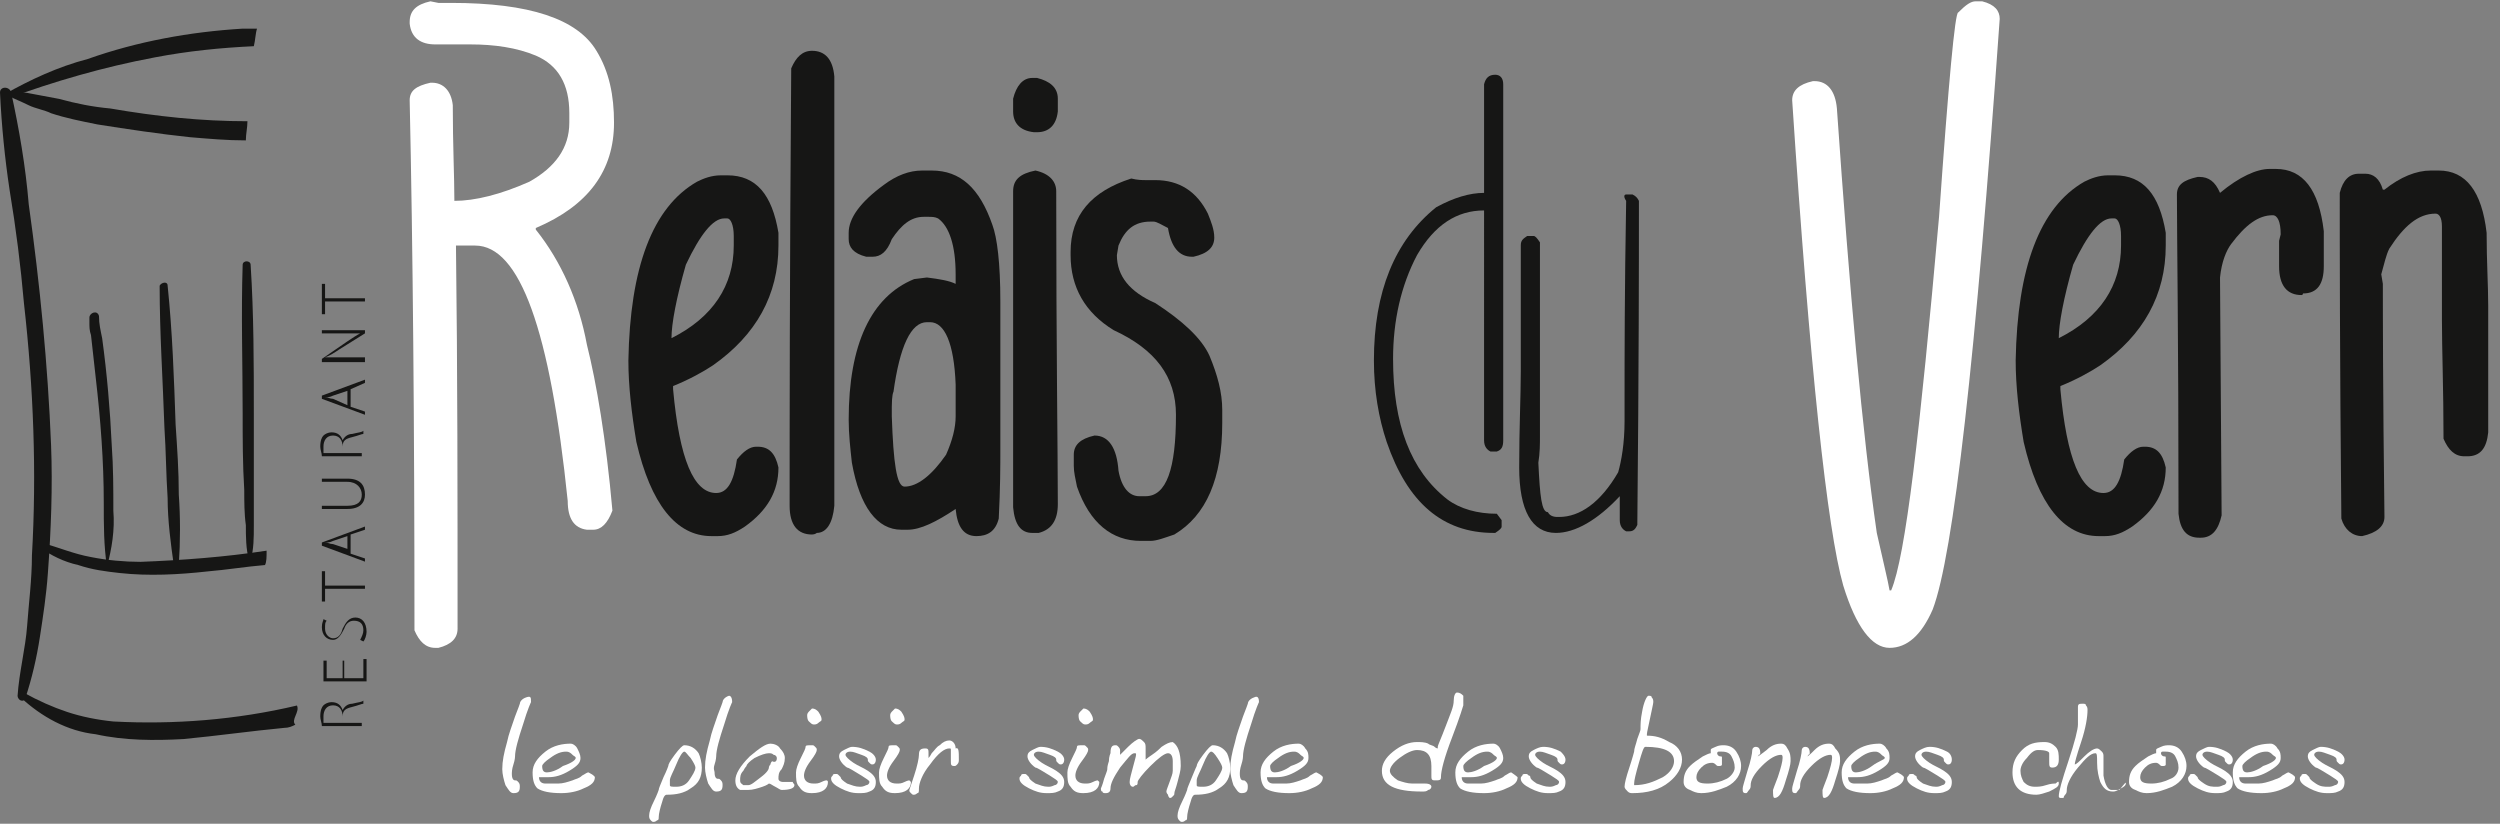 <?xml version="1.0" encoding="utf-8"?>
<!-- Generator: Adobe Illustrator 24.2.1, SVG Export Plug-In . SVG Version: 6.00 Build 0)  -->
<svg version="1.1" id="Calque_1" xmlns="http://www.w3.org/2000/svg" xmlns:xlink="http://www.w3.org/1999/xlink" x="0px" y="0px"
	 viewBox="0 0 156.6 51.6" style="enable-background:new 0 0 156.6 51.6;" xml:space="preserve">
<rect x="0" y="0" width="156.6" height="51.6" fill="#808080" stroke="none"/>
<style type="text/css">
	.st0{fill:#161615;}
	.st1{enable-background:new    ;}
	.st2{fill:#FFFFFF;}
</style>
<g id="Groupe_3" transform="translate(-59.238 -12.618)">
	<g id="Groupe_2" transform="translate(59.238 21.412)">
		<g id="Groupe_1">
			<path id="Tracé_1" class="st0" d="M16.7,25.7c-2.6,0.4-5.3,0.6-7.9,0.7c-1,0-2.1-0.1-3.1-0.3c-1.1-0.2-2-0.6-3.1-0.9
				c-0.1,0-0.2,0-0.2,0.1c0,0.1,0,0.1,0.1,0.2C3.2,26,4,26.4,4.9,26.6c0.9,0.3,1.7,0.4,2.6,0.5c1.8,0.2,3.7,0.1,5.5-0.1
				c1.2-0.1,2.4-0.3,3.6-0.4C16.7,26.4,16.7,26.1,16.7,25.7z"/>
			<path id="Tracé_2" class="st0" d="M18.6,35.4c-3.8,0.9-7.7,1.2-11.5,1c-1-0.1-2-0.3-2.9-0.6c-0.9-0.3-1.8-0.7-2.7-1.2
				c-0.2-0.1-0.3,0.2-0.2,0.3c1.3,1.2,2.9,2.1,4.7,2.3c1.8,0.4,3.7,0.4,5.5,0.3c2.1-0.2,4.2-0.5,6.3-0.7c0.3,0,0.5-0.1,0.7-0.2
				C18.2,36.3,18.8,35.8,18.6,35.4z"/>
			<path id="Tracé_3" class="st0" d="M1.6,34.9c0.4-1.2,0.7-2.5,0.9-3.8c0.2-1.3,0.4-2.6,0.5-4c0.2-2.7,0.3-5.4,0.2-8
				C3,14.1,2.5,9,1.8,4C1.6,1.6,1.2-0.7,0.7-3C0.6-3.4,0-3.4,0-3c0.1,2.1,0.3,4.1,0.6,6.1C1,5.5,1.3,7.9,1.5,10.2
				C2.1,15.5,2.3,20.8,2,26C2,27.5,1.8,29,1.7,30.4s-0.5,2.9-0.6,4.4c0,0.1,0.1,0.3,0.3,0.3C1.5,35.1,1.6,35,1.6,34.9L1.6,34.9z"/>
			<path id="Tracé_4" class="st0" d="M15.5-1.2C12.6-1.2,9.8-1.5,6.9-2C5.8-2.1,4.8-2.3,3.7-2.6C3.2-2.7,2.6-2.8,2.1-2.9
				C1.6-3,1-3.1,0.5-3.1c-0.2,0-0.2,0.2,0,0.3c0.4,0.2,0.9,0.4,1.3,0.6s1,0.3,1.4,0.5c0.9,0.3,1.9,0.5,2.9,0.7
				C8-0.7,10-0.4,11.9-0.2C13.1-0.1,14.2,0,15.4,0C15.4-0.4,15.5-0.8,15.5-1.2z"/>
			<path id="Tracé_5" class="st0" d="M16.1-7c-0.3,0-0.6,0-0.9,0c-3.3,0.2-6.6,0.8-9.7,1.9C3.6-4.6,1.9-3.8,0.3-2.9
				C0.2-2.8,0.3-2.6,0.4-2.6c3-1.1,6.1-2,9.3-2.6c2.1-0.4,4.1-0.6,6.2-0.7C16-6.3,16-6.7,16.1-7z"/>
			<path id="Tracé_6" class="st0" d="M6.7,26.7c0.3-1.1,0.5-2.3,0.4-3.5c0-1.4,0-2.7-0.1-4.1c-0.1-2.2-0.3-4.5-0.6-6.7
				c-0.1-0.5-0.2-0.9-0.2-1.4c-0.1-0.4-0.6-0.2-0.6,0.1c0-0.1,0,0,0,0.1s0,0.1,0,0.2c0,0.3,0,0.5,0.1,0.8c0.1,0.9,0.2,1.8,0.3,2.7
				c0.3,2.6,0.5,5.2,0.5,7.8C6.5,24.1,6.5,25.4,6.7,26.7C6.7,26.8,6.7,26.8,6.7,26.7L6.7,26.7z"/>
			<path id="Tracé_7" class="st0" d="M11.2,26.6c0.1-1.5,0.1-3,0-4.4c0-1.5-0.1-2.9-0.2-4.4c-0.1-2.9-0.2-5.8-0.5-8.7
				c0-0.3-0.4-0.2-0.5,0C10,12.1,10.2,15,10.3,18c0.1,1.5,0.1,2.9,0.2,4.4c0,1.4,0.2,2.9,0.4,4.3C11,26.7,11.1,26.7,11.2,26.6
				C11.2,26.7,11.2,26.7,11.2,26.6L11.2,26.6z"/>
			<path id="Tracé_8" class="st0" d="M15.7,26.3c0.2-0.7,0.2-1.4,0.2-2.2c0-0.7,0-1.5,0-2.2c0-1.6,0-3.2,0-4.8c0-3.1,0-6.2-0.2-9.3
				c0-0.3-0.5-0.3-0.5,0c-0.1,3.1,0,6.2,0,9.3c0,1.6,0,3.2,0.1,4.8c0,0.7,0,1.5,0.1,2.2c0,0.7,0,1.5,0.2,2.2
				C15.5,26.4,15.6,26.4,15.7,26.3C15.7,26.4,15.7,26.4,15.7,26.3z"/>
		</g>
	</g>
	<g class="st1">
		<path class="st2" d="M86.7,53.2h-0.2c-0.6,0-1-0.4-1.3-1.1c0-12.9-0.1-24-0.3-33.2c0-0.6,0.4-0.9,1.3-1.1h0.1
			c0.7,0,1.2,0.5,1.3,1.4c0,2.5,0.1,4.5,0.1,6c1.3,0,2.9-0.4,4.7-1.2c1.6-0.9,2.5-2.1,2.5-3.7v-0.6c0-1.8-0.7-3-2.1-3.6
			c-1.2-0.5-2.6-0.7-4.1-0.7h-2.2c-0.9,0-1.5-0.4-1.6-1.3V14c0-0.7,0.4-1.1,1.3-1.3l0.5,0.1h0.8c4.9,0,7.9,1,9.1,3
			c0.8,1.3,1.1,2.8,1.1,4.5c0,3-1.6,5.2-4.9,6.6v0.1c1.6,2,2.7,4.5,3.2,7.2c0.6,2.4,1.2,5.9,1.6,10.4c-0.3,0.8-0.7,1.2-1.2,1.2H96
			c-0.8-0.1-1.2-0.7-1.2-1.8c-1.1-10.7-3-16-5.8-16h-1.1L87.8,28c0.1,7.8,0.1,15.8,0.1,24C87.9,52.6,87.5,53,86.7,53.2z"/>
	</g>
	<g class="st1">
		<path class="st0" d="M104.4,23.6h0.4c1.8,0,2.8,1.2,3.2,3.6v0.8c0,3.1-1.4,5.6-4.1,7.5c-0.6,0.4-1.5,0.9-2.5,1.3V37
			c0.4,4.4,1.3,6.5,2.7,6.5c0.7,0,1.1-0.7,1.3-2.1c0.4-0.5,0.8-0.8,1.2-0.8h0.1c0.7,0,1.1,0.4,1.3,1.3c0,1.5-0.7,2.7-2.1,3.7
			c-0.6,0.4-1.1,0.6-1.7,0.6h-0.4c-2.2,0-3.8-2-4.7-5.9c-0.3-1.8-0.5-3.5-0.5-5.1c0.1-5.8,1.5-9.6,4.3-11.2
			C103.3,23.8,103.8,23.6,104.4,23.6z M101.3,33.8L101.3,33.8c2.6-1.3,3.9-3.3,3.9-5.8v-0.6c0-0.7-0.2-1.1-0.4-1.1h-0.2
			c-0.7,0-1.5,1-2.4,2.9C101.6,31.3,101.3,32.9,101.3,33.8z"/>
		<path class="st0" d="M110.1,15.8c0.8,0,1.3,0.5,1.4,1.6v26.9c-0.1,1.1-0.5,1.7-1.1,1.7c0,0-0.1,0.1-0.3,0.1
			c-0.9,0-1.4-0.6-1.4-1.8c0-5,0-14.1,0.1-27.4C109.1,16.2,109.5,15.8,110.1,15.8z"/>
		<path class="st0" d="M117,23.3h0.6c1.8,0,3,1.1,3.8,3.4c0.3,0.8,0.5,2.4,0.5,4.8v9.3c0,0.9,0,2.4-0.1,4.3
			c-0.2,0.8-0.7,1.1-1.4,1.1c-0.8,0-1.2-0.6-1.3-1.7c-1.2,0.8-2.2,1.3-3,1.3h-0.4c-1.5,0-2.6-1.4-3.1-4.2c-0.1-0.9-0.2-1.8-0.2-2.7
			c0-4.7,1.4-7.7,4.1-8.8l0.8-0.1c0.8,0.1,1.4,0.2,1.8,0.4v-0.6c0-1.8-0.4-3-1.1-3.5c-0.2-0.1-0.4-0.1-0.6-0.1h-0.3
			c-0.8,0-1.4,0.5-2,1.4c-0.3,0.8-0.7,1.1-1.2,1.1h-0.4c-0.8-0.2-1.1-0.6-1.1-1.1v-0.4c0-0.9,0.7-1.9,2.2-3
			C115.4,23.6,116.2,23.3,117,23.3z M115.1,38.1v0.6c0.1,2.9,0.3,4.4,0.8,4.4c0.8,0,1.7-0.7,2.6-2c0.4-0.9,0.6-1.7,0.6-2.4v-2
			c-0.1-2.6-0.7-3.9-1.6-3.9h-0.2c-1,0-1.7,1.5-2.1,4.4C115.2,37.1,115.1,37.4,115.1,38.1z"/>
		<path class="st0" d="M123.9,17.5h0.3c0.8,0.2,1.3,0.6,1.3,1.3v0.8c-0.1,0.9-0.6,1.3-1.3,1.3H124c-0.9-0.1-1.3-0.6-1.3-1.3v-0.8
			C122.9,18,123.3,17.5,123.9,17.5z M124.1,23.3c0.9,0.2,1.3,0.7,1.3,1.3c0,9.9,0.1,16.4,0.1,19.6c0,1-0.4,1.6-1.2,1.8h-0.4
			c-0.7,0-1.1-0.5-1.2-1.6V24.6C122.7,23.9,123.1,23.5,124.1,23.3z"/>
		<path class="st0" d="M131,23.9h0.6c1.5,0,2.6,0.7,3.3,2.1c0.2,0.5,0.4,1,0.4,1.5c0,0.6-0.4,1-1.3,1.2h-0.1c-0.8,0-1.3-0.6-1.5-1.8
			c-0.4-0.2-0.7-0.4-0.9-0.4h-0.2c-1,0-1.6,0.5-2,1.5l-0.1,0.6c0,1.3,0.8,2.3,2.4,3c1.7,1.1,2.9,2.2,3.4,3.3
			c0.5,1.2,0.8,2.3,0.8,3.4v0.8c0,3.5-1,5.8-3,7c-0.6,0.2-1.1,0.4-1.5,0.4h-0.6c-1.8,0-3.2-1.1-4-3.4c-0.1-0.5-0.2-0.9-0.2-1.3v-0.7
			c0-0.6,0.4-1,1.3-1.2c0.9,0,1.4,0.8,1.5,2.2c0.2,1.1,0.7,1.6,1.3,1.6h0.4c1.3,0,1.9-1.7,1.9-5.1c0-2.4-1.3-4.1-3.9-5.3
			c-1.8-1.1-2.7-2.7-2.7-4.7v-0.2c0-2.3,1.3-3.8,3.8-4.6C130.5,23.9,130.8,23.9,131,23.9z"/>
	</g>
	<g class="st1">
		<path class="st0" d="M152.9,17.3c0.3,0,0.5,0.2,0.5,0.6v22.3c0,0.4-0.1,0.6-0.4,0.7h-0.4c-0.2-0.1-0.4-0.3-0.4-0.7V25.8
			c-1.7,0-3.1,0.9-4.2,2.8c-1,1.9-1.5,4.1-1.5,6.5c0,4.1,1.1,7,3.4,8.8c0.8,0.6,1.9,0.9,3.1,0.9l0.3,0.4v0.4c0,0.1-0.1,0.2-0.4,0.4
			h-0.1c-3.2,0-5.4-1.9-6.7-5.7c-0.5-1.5-0.8-3.2-0.8-5.1c0-4.3,1.3-7.5,3.9-9.6c1.1-0.6,2.1-0.9,3-0.9v-6.8
			C152.3,17.5,152.5,17.3,152.9,17.3z"/>
		<path class="st0" d="M161.1,24.8h0.4c0.2,0.1,0.3,0.2,0.4,0.4c0,3.6,0,10.3-0.1,20.3c-0.1,0.2-0.2,0.4-0.5,0.4h-0.2
			c-0.2-0.1-0.4-0.3-0.4-0.7v-1.5c-1.4,1.5-2.8,2.3-4,2.3c-1.5,0-2.3-1.4-2.3-4.1c0-2.5,0.1-4.5,0.1-6v-7.9c0-0.3,0.1-0.4,0.4-0.6
			h0.4c0.1,0,0.2,0.1,0.4,0.4v12.2c0,0.4,0,1-0.1,1.6c0.1,2.1,0.2,3.1,0.6,3.1c0.1,0.2,0.3,0.3,0.6,0.3h0.1c1.3,0,2.6-0.9,3.7-2.8
			c0.2-0.7,0.4-1.8,0.4-3.2v-1.5c0-2.5,0-6.6,0.1-12.3C160.9,24.9,161,24.8,161.1,24.8z"/>
	</g>
	<g class="st1">
	</g>
	<g class="st1">
		<path class="st2" d="M183,12.7h0.4c0.8,0.2,1.1,0.6,1.1,1.1c-1.5,21.2-2.9,33.6-4.2,37c-0.7,1.6-1.6,2.4-2.7,2.4
			c-1.1,0-2.1-1.3-2.9-3.9c-1-3.5-2.1-13.7-3.2-30.4c0-0.6,0.4-1,1.3-1.2h0.1c0.8,0,1.3,0.6,1.4,1.7c0.8,11.5,1.6,20.4,2.5,26.6
			c0.4,1.8,0.7,3,0.8,3.6h0.1c0.9-2.1,1.8-9.9,3-23.4c0.6-8.5,1-12.8,1.2-12.8C182.4,12.9,182.7,12.7,183,12.7z"/>
	</g>
	<g class="st1">
		<path class="st0" d="M191.3,23.6h0.4c1.8,0,2.8,1.2,3.2,3.6v0.8c0,3.1-1.4,5.6-4.1,7.5c-0.6,0.4-1.5,0.9-2.5,1.3V37
			c0.4,4.4,1.3,6.5,2.7,6.5c0.7,0,1.1-0.7,1.3-2.1c0.4-0.5,0.8-0.8,1.2-0.8h0.1c0.7,0,1.1,0.4,1.3,1.3c0,1.5-0.7,2.7-2.1,3.7
			c-0.6,0.4-1.1,0.6-1.7,0.6h-0.4c-2.2,0-3.8-2-4.7-5.9c-0.3-1.8-0.5-3.5-0.5-5.1c0.1-5.8,1.5-9.6,4.3-11.2
			C190.2,23.8,190.7,23.6,191.3,23.6z M188.2,33.8L188.2,33.8c2.6-1.3,3.9-3.3,3.9-5.8v-0.6c0-0.7-0.2-1.1-0.4-1.1h-0.2
			c-0.7,0-1.5,1-2.4,2.9C188.5,31.3,188.2,32.9,188.2,33.8z"/>
		<path class="st0" d="M201.4,23.2h0.4c1.7,0,2.7,1.3,3,3.9v2.2c0,1.1-0.4,1.7-1.3,1.7c0,0,0,0.1-0.1,0.1c-0.9,0-1.4-0.6-1.4-1.8
			v-1.6l0.1-0.4c0-0.8-0.2-1.2-0.5-1.2c-0.9,0-1.7,0.6-2.6,1.8c-0.3,0.4-0.6,1.1-0.7,2.1l0.1,14.9c-0.2,0.9-0.6,1.4-1.3,1.4H197
			c-0.8,0-1.2-0.5-1.3-1.5v-0.1c0-10.8-0.1-17.4-0.1-19.9c0-0.6,0.4-0.9,1.3-1.1h0.1c0.6,0,1,0.3,1.3,1
			C199.5,23.7,200.6,23.2,201.4,23.2z"/>
		<path class="st0" d="M211.5,23.3h0.5c1.7,0,2.7,1.3,3,3.9c0,1.8,0.1,3.3,0.1,4.6v7.9c-0.1,1-0.5,1.5-1.3,1.5h-0.2
			c-0.6,0-1-0.4-1.3-1.1c0-3.1-0.1-5.6-0.1-7.5v-5.8c0-0.6-0.2-0.8-0.4-0.8c-1.1,0-2,0.8-2.9,2.2c-0.2,0.4-0.3,0.9-0.5,1.6l0.1,0.6
			c0,1.7,0,6.6,0.1,14.6c0,0.6-0.5,1-1.4,1.2c-0.6,0-1.1-0.4-1.3-1.1c-0.1-10.3-0.1-17.1-0.1-20.4c0.2-0.8,0.6-1.2,1.2-1.2h0.4
			c0.5,0,0.9,0.3,1.1,1h0.1C209.6,23.7,210.6,23.3,211.5,23.3z"/>
	</g>
	<g class="st1">
		<path class="st2" d="M92.5,56.6c0,0-0.2,0.4-0.5,1.4c-0.3,0.9-0.5,1.6-0.5,2c0,0,0,0.2-0.1,0.5s-0.1,0.5-0.1,0.6
			c0,0.3,0.1,0.4,0.2,0.4c0.1,0,0.1,0,0.2,0.1c0.1,0.1,0.1,0.2,0.1,0.3c0,0.3-0.1,0.4-0.4,0.4c-0.2,0-0.3-0.2-0.5-0.5
			c-0.1-0.3-0.2-0.7-0.2-1c0-0.5,0.1-1,0.3-1.7c0.1-0.5,0.3-1,0.5-1.6c0.2-0.5,0.3-0.8,0.3-0.8c0-0.1,0.1-0.3,0.4-0.4
			C92.5,56.2,92.5,56.3,92.5,56.6z"/>
		<path class="st2" d="M96.5,61.3c0,0.3-0.2,0.5-0.7,0.7c-0.4,0.2-0.9,0.3-1.4,0.3c-0.7,0-1.2-0.1-1.5-0.3c-0.2-0.2-0.3-0.5-0.3-1
			c0-0.5,0.3-0.9,0.8-1.3c0.5-0.4,1.1-0.5,1.6-0.5c0.1,0,0.3,0.1,0.4,0.3s0.2,0.4,0.2,0.6c0,0.3-0.2,0.5-0.7,0.8
			c-0.5,0.3-0.9,0.4-1.3,0.4c-0.1,0-0.1,0-0.3,0c-0.1,0-0.2,0-0.2,0c-0.1,0-0.1,0-0.1,0c0,0.2,0.1,0.4,0.4,0.4c0.1,0,0.4,0,0.8,0
			c0.3,0,0.6-0.1,0.9-0.2c0.2-0.1,0.4-0.1,0.6-0.3c0.2-0.1,0.3-0.2,0.4-0.2C96.5,61.2,96.5,61.3,96.5,61.3z M95.3,60.1
			c0-0.1-0.1-0.1-0.2-0.2c-0.1-0.1-0.2-0.2-0.4-0.2c-0.3,0-0.6,0.1-1,0.4c-0.3,0.2-0.5,0.4-0.5,0.5c0,0.3,0.1,0.4,0.3,0.4
			c0.2,0,0.6-0.1,1-0.4C95.1,60.4,95.3,60.2,95.3,60.1z"/>
		<path class="st2" d="M103.2,60.7c0,0.6-0.2,1-0.7,1.3c-0.4,0.3-0.9,0.4-1.5,0.4c-0.1,0-0.2,0.1-0.3,0.5c-0.1,0.3-0.2,0.7-0.2,0.9
			c0,0.1,0,0.2-0.1,0.2c-0.1,0.1-0.2,0.1-0.2,0.1c-0.1,0-0.1,0-0.2-0.1c-0.1-0.1-0.1-0.2-0.1-0.3c0-0.2,0.1-0.5,0.3-0.9
			c0.2-0.4,0.3-0.7,0.3-0.7c0-0.1,0.1-0.3,0.3-0.8c0.2-0.4,0.3-0.7,0.3-0.7c0-0.1,0.1-0.3,0.4-0.7c0.3-0.4,0.5-0.6,0.6-0.6
			c0.4,0,0.7,0.2,0.9,0.5C103.1,60,103.2,60.4,103.2,60.7z M102.8,60.7c0-0.1-0.1-0.3-0.3-0.6c-0.2-0.2-0.3-0.4-0.4-0.4
			c-0.1,0-0.3,0.3-0.5,0.8s-0.4,0.8-0.4,1c0,0.1,0,0.1,0,0.2c0,0.1,0,0.1,0,0.1c0,0.1,0.1,0.1,0.4,0.1c0.3,0,0.6-0.1,0.8-0.4
			S102.8,60.9,102.8,60.7z"/>
		<path class="st2" d="M105.1,56.6c0,0-0.2,0.4-0.5,1.4c-0.3,0.9-0.5,1.6-0.5,2c0,0,0,0.2-0.1,0.5S104,60.9,104,61
			c0,0.3,0.1,0.4,0.2,0.4c0.1,0,0.1,0,0.2,0.1c0.1,0.1,0.1,0.2,0.1,0.3c0,0.3-0.1,0.4-0.4,0.4c-0.2,0-0.3-0.2-0.5-0.5
			c-0.1-0.3-0.2-0.7-0.2-1c0-0.5,0.1-1,0.3-1.7c0.1-0.5,0.3-1,0.5-1.6c0.2-0.5,0.3-0.8,0.3-0.8c0-0.1,0.1-0.3,0.4-0.4
			C105,56.2,105.1,56.3,105.1,56.6z"/>
		<path class="st2" d="M109,61.8c0,0.2-0.3,0.3-0.8,0.3c-0.1,0-0.2-0.1-0.4-0.2c-0.2-0.1-0.3-0.2-0.4-0.2c0,0-0.1,0.1-0.4,0.2
			s-0.6,0.2-0.9,0.2c-0.3,0-0.5,0-0.5,0c-0.2-0.1-0.3-0.3-0.3-0.6c0-0.4,0.3-0.9,0.9-1.5c0.6-0.5,1-0.8,1.3-0.8
			c0.2,0,0.5,0.1,0.6,0.3c0.2,0.2,0.3,0.4,0.3,0.6c0,0.3-0.1,0.5-0.2,0.7c-0.2,0.2-0.2,0.4-0.2,0.6c0,0.1,0.1,0.2,0.3,0.2
			c0.1,0,0.2,0,0.3,0s0.2,0,0.3,0C108.9,61.7,109,61.7,109,61.8z M107.9,60.1c0-0.1-0.1-0.2-0.2-0.2c-0.1-0.1-0.2-0.1-0.3-0.1
			c-0.2,0-0.5,0.1-0.9,0.3c-0.3,0.2-0.5,0.4-0.5,0.5c0,0-0.1,0.1-0.2,0.3c-0.2,0.2-0.2,0.4-0.2,0.6c0,0.2,0.1,0.2,0.2,0.3
			c0,0,0.1,0,0.3,0c0.2,0,0.4-0.2,0.8-0.5c0.4-0.3,0.5-0.5,0.5-0.6c0,0,0-0.1,0.1-0.2c0-0.1,0.1-0.2,0.1-0.2
			C107.8,60.4,107.9,60.3,107.9,60.1z"/>
		<path class="st2" d="M111.1,61.6c0,0.4-0.3,0.7-1,0.7c-0.4,0-0.6-0.1-0.8-0.4c-0.2-0.2-0.2-0.5-0.2-0.9c0-0.2,0.1-0.5,0.3-0.9
			s0.3-0.6,0.3-0.7s0.1-0.1,0.4-0.1c0.1,0,0.1,0,0.2,0.1c0.1,0.1,0.1,0.1,0.1,0.2c0,0.1-0.1,0.3-0.4,0.7s-0.4,0.7-0.4,0.9
			c0,0.3,0.2,0.5,0.6,0.5c0.2,0,0.3,0,0.5-0.1c0.2-0.1,0.3-0.1,0.3-0.1C111.1,61.5,111.1,61.6,111.1,61.6z M110.7,57.7
			c0,0.1-0.1,0.1-0.2,0.2c-0.1,0.1-0.2,0.1-0.3,0.1c-0.1,0-0.2-0.1-0.3-0.2c-0.1-0.1-0.1-0.3-0.1-0.4c0,0,0-0.1,0.1-0.2
			c0.1-0.1,0.2-0.2,0.2-0.2c0.2,0,0.3,0.1,0.4,0.2C110.7,57.5,110.7,57.6,110.7,57.7z"/>
		<path class="st2" d="M114.1,60.2c0,0.2-0.1,0.3-0.2,0.3c-0.1,0-0.1,0-0.2-0.1c-0.1-0.1-0.1-0.1-0.1-0.2c0-0.1-0.1-0.2-0.4-0.3
			c-0.3-0.1-0.5-0.2-0.7-0.2c-0.2,0-0.3,0.1-0.3,0.2c0,0.1,0.2,0.3,0.5,0.5c0.3,0.2,0.6,0.3,0.9,0.5c0.3,0.2,0.5,0.4,0.5,0.7
			c0,0.3-0.1,0.5-0.4,0.6c-0.2,0.1-0.4,0.1-0.7,0.1c-0.4,0-0.7-0.1-1.1-0.3c-0.4-0.2-0.6-0.4-0.6-0.6c0-0.1,0-0.1,0.1-0.2
			c0-0.1,0.1-0.1,0.2-0.1c0.1,0,0.1,0,0.2,0.1s0.1,0.1,0.1,0.1c0,0.1,0.1,0.2,0.4,0.4c0.3,0.1,0.5,0.2,0.8,0.2c0.1,0,0.2,0,0.4-0.1
			c0.1,0,0.2-0.1,0.2-0.2c0-0.1-0.2-0.2-0.5-0.4c-0.5-0.3-0.8-0.5-0.9-0.5c-0.3-0.2-0.5-0.5-0.5-0.7c0-0.2,0.1-0.3,0.3-0.4
			c0.2-0.1,0.4-0.2,0.5-0.2c0.4,0,0.7,0.1,1.1,0.3C113.9,59.8,114.1,60,114.1,60.2z"/>
		<path class="st2" d="M116.3,61.6c0,0.4-0.3,0.7-1,0.7c-0.4,0-0.6-0.1-0.8-0.4c-0.2-0.2-0.2-0.5-0.2-0.9c0-0.2,0.1-0.5,0.3-0.9
			s0.3-0.6,0.3-0.7s0.1-0.1,0.4-0.1c0.1,0,0.1,0,0.2,0.1c0.1,0.1,0.1,0.1,0.1,0.2c0,0.1-0.1,0.3-0.4,0.7s-0.4,0.7-0.4,0.9
			c0,0.3,0.2,0.5,0.6,0.5c0.2,0,0.3,0,0.5-0.1c0.2-0.1,0.3-0.1,0.3-0.1C116.2,61.5,116.3,61.6,116.3,61.6z M115.9,57.7
			c0,0.1-0.1,0.1-0.2,0.2c-0.1,0.1-0.2,0.1-0.3,0.1c-0.1,0-0.2-0.1-0.3-0.2c-0.1-0.1-0.1-0.3-0.1-0.4c0,0,0-0.1,0.1-0.2
			c0.1-0.1,0.2-0.2,0.2-0.2c0.2,0,0.3,0.1,0.4,0.2C115.9,57.5,115.9,57.6,115.9,57.7z"/>
		<path class="st2" d="M119.3,60.2c0,0.1,0,0.2-0.1,0.3s-0.1,0.1-0.2,0.1c-0.2,0-0.2-0.1-0.2-0.3c0-0.1,0-0.2,0-0.4
			c0-0.2,0-0.3,0-0.3c0-0.1,0-0.1-0.1-0.1c-0.3,0-0.7,0.3-1.2,1c-0.5,0.6-0.7,1.2-0.7,1.5c0,0.2,0,0.3-0.1,0.3c0,0-0.1,0.1-0.2,0.1
			c-0.1,0-0.1,0-0.2-0.1c-0.1-0.1-0.1-0.1-0.1-0.2c0,0,0.1-0.3,0.3-0.9c0.2-0.6,0.3-1.1,0.3-1.3c0-0.3,0.1-0.4,0.4-0.4
			c0.2,0,0.2,0.1,0.2,0.3c0,0,0,0.1,0,0.2c0,0.1,0,0.1,0,0.1c0,0,0.1-0.1,0.2-0.3c0.2-0.2,0.3-0.4,0.5-0.5c0.2-0.2,0.4-0.3,0.6-0.3
			c0.2,0,0.4,0.2,0.4,0.5C119.3,59.4,119.3,59.7,119.3,60.2z"/>
		<path class="st2" d="M125.9,60.2c0,0.2-0.1,0.3-0.2,0.3c-0.1,0-0.1,0-0.2-0.1c-0.1-0.1-0.1-0.1-0.1-0.2c0-0.1-0.1-0.2-0.4-0.3
			c-0.3-0.1-0.5-0.2-0.7-0.2c-0.2,0-0.3,0.1-0.3,0.2c0,0.1,0.2,0.3,0.5,0.5c0.3,0.2,0.6,0.3,0.9,0.5c0.3,0.2,0.5,0.4,0.5,0.7
			c0,0.3-0.1,0.5-0.4,0.6c-0.2,0.1-0.4,0.1-0.7,0.1c-0.4,0-0.7-0.1-1.1-0.3c-0.4-0.2-0.6-0.4-0.6-0.6c0-0.1,0-0.1,0.1-0.2
			c0-0.1,0.1-0.1,0.2-0.1c0.1,0,0.1,0,0.2,0.1s0.1,0.1,0.1,0.1c0,0.1,0.1,0.2,0.4,0.4c0.3,0.1,0.5,0.2,0.8,0.2c0.1,0,0.2,0,0.4-0.1
			c0.1,0,0.2-0.1,0.2-0.2c0-0.1-0.2-0.2-0.5-0.4c-0.5-0.3-0.8-0.5-0.9-0.5c-0.3-0.2-0.5-0.5-0.5-0.7c0-0.2,0.1-0.3,0.3-0.4
			c0.2-0.1,0.4-0.2,0.5-0.2c0.4,0,0.7,0.1,1.1,0.3C125.7,59.8,125.9,60,125.9,60.2z"/>
		<path class="st2" d="M128.1,61.6c0,0.4-0.3,0.7-1,0.7c-0.4,0-0.6-0.1-0.8-0.4c-0.2-0.2-0.2-0.5-0.2-0.9c0-0.2,0.1-0.5,0.3-0.9
			s0.3-0.6,0.3-0.7s0.1-0.1,0.4-0.1c0.1,0,0.1,0,0.2,0.1c0.1,0.1,0.1,0.1,0.1,0.2c0,0.1-0.1,0.3-0.4,0.7s-0.4,0.7-0.4,0.9
			c0,0.3,0.2,0.5,0.6,0.5c0.2,0,0.3,0,0.5-0.1c0.2-0.1,0.3-0.1,0.3-0.1C128,61.5,128.1,61.6,128.1,61.6z M127.7,57.7
			c0,0.1-0.1,0.1-0.2,0.2c-0.1,0.1-0.2,0.1-0.3,0.1c-0.1,0-0.2-0.1-0.3-0.2c-0.1-0.1-0.1-0.3-0.1-0.4c0,0,0-0.1,0.1-0.2
			c0.1-0.1,0.2-0.2,0.2-0.2c0.2,0,0.3,0.1,0.4,0.2C127.7,57.5,127.7,57.6,127.7,57.7z"/>
		<path class="st2" d="M133.2,60.6c0,0.3-0.1,0.6-0.2,1c-0.1,0.4-0.2,0.6-0.2,0.7s0,0.1-0.1,0.2s-0.1,0.1-0.2,0.1
			c0,0-0.1-0.1-0.1-0.2c-0.1-0.1-0.1-0.2-0.1-0.2c0-0.1,0.1-0.3,0.2-0.6s0.2-0.5,0.2-0.7c0,0,0-0.1,0-0.2c0-0.1,0-0.3,0-0.4
			c0-0.3-0.1-0.5-0.3-0.5c-0.2,0-0.6,0.3-1.1,0.8c-0.5,0.5-0.8,0.9-0.8,1c0,0.1,0,0.2-0.1,0.2c-0.1,0-0.1,0.1-0.2,0.1
			c-0.1,0-0.2-0.1-0.2-0.3c0-0.2,0.1-0.5,0.2-0.9c0.1-0.4,0.2-0.7,0.2-0.8c0-0.1,0-0.1-0.1-0.1c-0.2,0-0.4,0.3-0.9,0.9
			c-0.4,0.6-0.6,1-0.6,1.3c0,0.2-0.1,0.3-0.3,0.3c-0.1,0-0.2,0-0.2-0.1c-0.1,0-0.1-0.1-0.1-0.2c0,0,0.1-0.2,0.2-0.6
			c0.1-0.3,0.2-0.5,0.2-0.6s0-0.2,0.1-0.5c0-0.3,0.1-0.5,0.1-0.5c0-0.4,0.1-0.5,0.3-0.5c0.1,0,0.1,0,0.2,0.1
			c0.1,0.1,0.1,0.2,0.1,0.2c0,0,0,0.1,0,0.2s0,0.1,0,0.1c0,0,0,0,0,0c0,0,0.2-0.2,0.5-0.5s0.6-0.5,0.7-0.5c0.1,0,0.2,0.1,0.3,0.2
			c0.1,0.1,0.1,0.2,0.1,0.4c0,0.1,0,0.2,0,0.3c0,0.1,0,0.2,0,0.3c0,0.1,0,0.1,0,0.1c0,0,0.1-0.1,0.4-0.3c0.3-0.2,0.5-0.4,0.6-0.5
			c0.3-0.2,0.5-0.3,0.7-0.3C133,59.3,133.2,59.7,133.2,60.6z"/>
		<path class="st2" d="M136.3,60.7c0,0.6-0.2,1-0.7,1.3c-0.4,0.3-0.9,0.4-1.5,0.4c-0.1,0-0.2,0.1-0.3,0.5c-0.1,0.3-0.2,0.7-0.2,0.9
			c0,0.1,0,0.2-0.1,0.2c-0.1,0.1-0.2,0.1-0.2,0.1c-0.1,0-0.1,0-0.2-0.1c-0.1-0.1-0.1-0.2-0.1-0.3c0-0.2,0.1-0.5,0.3-0.9
			c0.2-0.4,0.3-0.7,0.3-0.7c0-0.1,0.1-0.3,0.3-0.8s0.3-0.7,0.3-0.7c0-0.1,0.1-0.3,0.4-0.7c0.3-0.4,0.5-0.6,0.6-0.6
			c0.4,0,0.7,0.2,0.9,0.5C136.2,60,136.3,60.4,136.3,60.7z M135.8,60.7c0-0.1-0.1-0.3-0.3-0.6s-0.3-0.4-0.4-0.4
			c-0.1,0-0.3,0.3-0.5,0.8s-0.4,0.8-0.4,1c0,0.1,0,0.1,0,0.2s0,0.1,0,0.1c0,0.1,0.1,0.1,0.4,0.1c0.3,0,0.6-0.1,0.8-0.4
			S135.8,60.9,135.8,60.7z"/>
		<path class="st2" d="M138.1,56.6c0,0-0.2,0.4-0.5,1.4c-0.3,0.9-0.5,1.6-0.5,2c0,0,0,0.2-0.1,0.5s-0.1,0.5-0.1,0.6
			c0,0.3,0.1,0.4,0.2,0.4c0.1,0,0.1,0,0.2,0.1c0.1,0.1,0.1,0.2,0.1,0.3c0,0.3-0.1,0.4-0.4,0.4c-0.2,0-0.3-0.2-0.5-0.5
			c-0.1-0.3-0.2-0.7-0.2-1c0-0.5,0.1-1,0.3-1.7c0.1-0.5,0.3-1,0.5-1.6c0.2-0.5,0.3-0.8,0.3-0.8c0-0.1,0.1-0.3,0.4-0.4
			C138,56.2,138.1,56.3,138.1,56.6z"/>
		<path class="st2" d="M142.1,61.3c0,0.3-0.2,0.5-0.7,0.7c-0.4,0.2-0.9,0.3-1.4,0.3c-0.7,0-1.2-0.1-1.5-0.3c-0.2-0.2-0.3-0.5-0.3-1
			c0-0.5,0.3-0.9,0.8-1.3c0.5-0.4,1.1-0.5,1.6-0.5c0.1,0,0.3,0.1,0.4,0.3c0.2,0.2,0.2,0.4,0.2,0.6c0,0.3-0.2,0.5-0.7,0.8
			s-0.9,0.4-1.3,0.4c-0.1,0-0.1,0-0.3,0c-0.1,0-0.2,0-0.2,0c-0.1,0-0.1,0-0.1,0c0,0.2,0.1,0.4,0.4,0.4c0.1,0,0.4,0,0.8,0
			c0.3,0,0.6-0.1,0.9-0.2c0.2-0.1,0.4-0.1,0.6-0.3c0.2-0.1,0.3-0.2,0.4-0.2C142.1,61.2,142.1,61.3,142.1,61.3z M140.9,60.1
			c0-0.1-0.1-0.1-0.2-0.2s-0.2-0.2-0.4-0.2c-0.3,0-0.6,0.1-1,0.4c-0.3,0.2-0.5,0.4-0.5,0.5c0,0.3,0.1,0.4,0.3,0.4
			c0.2,0,0.6-0.1,1-0.4C140.7,60.4,140.9,60.2,140.9,60.1z"/>
		<path class="st2" d="M150.9,56.8c0,0-0.2,0.7-0.7,2c-0.5,1.3-0.7,2.1-0.7,2.5c0,0.2-0.1,0.2-0.4,0.2c-0.2,0-0.2-0.1-0.2-0.3
			c0-0.1,0-0.2,0-0.3s0-0.3,0-0.3c0-0.7-0.3-1-0.9-1c-0.3,0-0.7,0.2-1.1,0.5c-0.4,0.3-0.6,0.6-0.6,0.8c0,0.2,0.2,0.4,0.5,0.6
			c0.3,0.1,0.6,0.2,0.9,0.2c0.4,0,0.7,0,0.8,0c0.3,0,0.4,0.1,0.4,0.2c0,0.1-0.1,0.2-0.2,0.2c-0.1,0.1-0.2,0.1-0.4,0.1
			c-1.7,0-2.5-0.4-2.5-1.3c0-0.4,0.2-0.8,0.7-1.2c0.5-0.4,1-0.6,1.5-0.6c0.2,0,0.5,0,0.7,0.1c0.1,0.1,0.3,0.1,0.4,0.2
			c0.1,0.1,0.2,0.1,0.2,0.1c0,0,0,0,0-0.1c0-0.1,0.2-0.5,0.5-1.3s0.5-1.2,0.5-1.6c0-0.3,0.1-0.5,0.2-0.5c0.2,0,0.3,0.1,0.4,0.2
			C150.9,56.5,150.9,56.7,150.9,56.8z"/>
		<path class="st2" d="M154.3,61.3c0,0.3-0.2,0.5-0.7,0.7c-0.4,0.2-0.9,0.3-1.4,0.3c-0.7,0-1.2-0.1-1.5-0.3c-0.2-0.2-0.3-0.5-0.3-1
			c0-0.5,0.3-0.9,0.8-1.3c0.5-0.4,1.1-0.5,1.6-0.5c0.1,0,0.3,0.1,0.4,0.3s0.2,0.4,0.2,0.6c0,0.3-0.2,0.5-0.7,0.8
			c-0.5,0.3-0.9,0.4-1.3,0.4c-0.1,0-0.1,0-0.3,0c-0.1,0-0.2,0-0.2,0c-0.1,0-0.1,0-0.1,0c0,0.2,0.1,0.4,0.4,0.4c0.1,0,0.4,0,0.8,0
			c0.3,0,0.6-0.1,0.9-0.2c0.2-0.1,0.4-0.1,0.6-0.3c0.2-0.1,0.3-0.2,0.4-0.2C154.2,61.2,154.3,61.3,154.3,61.3z M153,60.1
			c0-0.1-0.1-0.1-0.2-0.2c-0.1-0.1-0.2-0.2-0.4-0.2c-0.3,0-0.6,0.1-1,0.4c-0.3,0.2-0.5,0.4-0.5,0.5c0,0.3,0.1,0.4,0.3,0.4
			c0.2,0,0.6-0.1,1-0.4C152.8,60.4,153,60.2,153,60.1z"/>
		<path class="st2" d="M157.3,60.2c0,0.2-0.1,0.3-0.2,0.3c-0.1,0-0.1,0-0.2-0.1c-0.1-0.1-0.1-0.1-0.1-0.2c0-0.1-0.1-0.2-0.4-0.3
			c-0.3-0.1-0.5-0.2-0.7-0.2c-0.2,0-0.3,0.1-0.3,0.2c0,0.1,0.2,0.3,0.5,0.5c0.3,0.2,0.6,0.3,0.9,0.5c0.3,0.2,0.5,0.4,0.5,0.7
			c0,0.3-0.1,0.5-0.4,0.6c-0.2,0.1-0.4,0.1-0.7,0.1c-0.4,0-0.7-0.1-1.1-0.3c-0.4-0.2-0.6-0.4-0.6-0.6c0-0.1,0-0.1,0.1-0.2
			c0-0.1,0.1-0.1,0.2-0.1c0.1,0,0.1,0,0.2,0.1c0.1,0,0.1,0.1,0.1,0.1c0,0.1,0.1,0.2,0.4,0.4c0.3,0.1,0.5,0.2,0.8,0.2
			c0.1,0,0.2,0,0.4-0.1c0.1,0,0.2-0.1,0.2-0.2c0-0.1-0.2-0.2-0.5-0.4c-0.5-0.3-0.8-0.5-0.9-0.5c-0.3-0.2-0.5-0.5-0.5-0.7
			c0-0.2,0.1-0.3,0.3-0.4c0.2-0.1,0.4-0.2,0.6-0.2c0.4,0,0.7,0.1,1.1,0.3C157.1,59.8,157.3,60,157.3,60.2z"/>
		<path class="st2" d="M164.6,60.2c0,0.5-0.3,1-0.8,1.4c-0.6,0.5-1.4,0.7-2.3,0.7c-0.1,0-0.2,0-0.3-0.1c-0.1-0.1-0.2-0.2-0.2-0.3
			c0-0.2,0.1-0.6,0.3-1.2s0.3-1,0.3-1c0-0.2,0.1-0.4,0.2-0.8c0.1-0.3,0.2-0.5,0.2-0.6c0-0.3,0-0.6,0.1-1.1c0.1-0.6,0.3-1,0.4-1
			c0.1,0,0.2,0,0.2,0.1c0.1,0.1,0.1,0.2,0.1,0.3c0,0.1-0.1,0.5-0.2,1s-0.2,0.9-0.2,1c0,0,0,0.1,0,0.1c0.5,0,0.9,0.1,1.4,0.4
			C164.3,59.3,164.6,59.7,164.6,60.2z M164.1,60.3c0-0.6-0.6-0.9-1.8-0.9c-0.1,0-0.2,0.3-0.4,1s-0.3,1.1-0.3,1.3c0,0,0,0.1,0,0.1
			c0.7,0,1.2-0.2,1.8-0.5C163.9,61,164.1,60.6,164.1,60.3z"/>
		<path class="st2" d="M168.3,60.6c0,0.5-0.3,1-0.9,1.3c-0.5,0.2-1,0.4-1.6,0.4c-0.3,0-0.5-0.1-0.7-0.2c-0.3-0.1-0.4-0.3-0.4-0.5
			c0-0.4,0.1-0.7,0.4-1c0.2-0.2,0.5-0.4,0.8-0.6c0.2-0.1,0.4-0.2,0.5-0.2c0,0,0,0,0,0c0,0,0,0,0-0.1s0-0.1,0-0.1
			c0-0.1,0.1-0.1,0.3-0.2s0.4-0.1,0.5-0.1c0.3,0,0.6,0.1,0.8,0.4C168.2,60,168.3,60.3,168.3,60.6z M167.9,60.7
			c0-0.3-0.1-0.5-0.2-0.7s-0.3-0.3-0.6-0.3c-0.2,0-0.2,0-0.2,0c-0.1,0-0.1,0.1-0.1,0.1c0,0.1,0.1,0.2,0.2,0.2c0.1,0,0.1,0,0.1,0.1
			c0,0.1,0,0.1,0,0.2c0,0.1,0,0.2,0,0.2c0,0.1-0.1,0.1-0.2,0.1c-0.1,0-0.1,0-0.2-0.1c-0.1-0.1-0.2-0.1-0.2-0.1
			c-0.3,0-0.5,0.1-0.7,0.3c-0.2,0.2-0.3,0.4-0.3,0.6c0,0.3,0.2,0.4,0.7,0.4c0.4,0,0.8-0.1,1.2-0.3C167.6,61.3,167.9,61,167.9,60.7z"
			/>
		<path class="st2" d="M171.4,60.3c0,0.2-0.1,0.6-0.3,1.2c-0.2,0.7-0.4,1.1-0.7,1.1c-0.1,0-0.1-0.2-0.1-0.5c0,0,0.1-0.3,0.3-0.8
			c0.2-0.6,0.3-1,0.3-1.2c0-0.1,0-0.2-0.1-0.2c-0.3,0-0.7,0.2-1.2,0.7c-0.5,0.5-0.7,0.9-0.7,1.2c0,0.1,0,0.2-0.1,0.3
			c-0.1,0.1-0.1,0.2-0.2,0.2c-0.2,0-0.2-0.1-0.2-0.3c0-0.1,0.1-0.4,0.3-1.1c0.2-0.6,0.3-1.1,0.3-1.3c0-0.1,0.1-0.2,0.2-0.2
			c0.2,0,0.3,0.1,0.3,0.4c0,0,0,0.1-0.1,0.1c0,0.1-0.1,0.1-0.1,0.1c0,0,0,0,0,0c0.1,0,0.2-0.1,0.6-0.4c0.3-0.3,0.6-0.4,0.9-0.4
			c0.2,0,0.3,0.1,0.4,0.3C171.4,59.8,171.4,60,171.4,60.3z"/>
		<path class="st2" d="M174.5,60.3c0,0.2-0.1,0.6-0.3,1.2c-0.2,0.7-0.4,1.1-0.7,1.1c-0.1,0-0.1-0.2-0.1-0.5c0,0,0.1-0.3,0.3-0.8
			c0.2-0.6,0.3-1,0.3-1.2c0-0.1,0-0.2-0.1-0.2c-0.3,0-0.7,0.2-1.2,0.7c-0.5,0.5-0.7,0.9-0.7,1.2c0,0.1,0,0.2-0.1,0.3
			c-0.1,0.1-0.1,0.2-0.2,0.2c-0.2,0-0.2-0.1-0.2-0.3c0-0.1,0.1-0.4,0.3-1.1c0.2-0.6,0.3-1.1,0.3-1.3c0-0.1,0.1-0.2,0.2-0.2
			c0.2,0,0.3,0.1,0.3,0.4c0,0,0,0.1-0.1,0.1c0,0.1-0.1,0.1-0.1,0.1c0,0,0,0,0,0c0.1,0,0.2-0.1,0.5-0.4c0.3-0.3,0.6-0.4,0.9-0.4
			c0.2,0,0.3,0.1,0.4,0.3C174.5,59.8,174.5,60,174.5,60.3z"/>
		<path class="st2" d="M178.5,61.3c0,0.3-0.2,0.5-0.7,0.7c-0.4,0.2-0.9,0.3-1.4,0.3c-0.7,0-1.2-0.1-1.5-0.3c-0.2-0.2-0.3-0.5-0.3-1
			c0-0.5,0.3-0.9,0.8-1.3c0.5-0.4,1.1-0.5,1.6-0.5c0.1,0,0.3,0.1,0.4,0.3c0.2,0.2,0.2,0.4,0.2,0.6c0,0.3-0.2,0.5-0.7,0.8
			c-0.5,0.3-0.9,0.4-1.3,0.4c-0.1,0-0.1,0-0.3,0c-0.1,0-0.2,0-0.2,0c-0.1,0-0.1,0-0.1,0c0,0.2,0.1,0.4,0.4,0.4c0.1,0,0.4,0,0.8,0
			c0.3,0,0.6-0.1,0.9-0.2c0.2-0.1,0.4-0.1,0.6-0.3c0.2-0.1,0.3-0.2,0.4-0.2C178.5,61.2,178.5,61.3,178.5,61.3z M177.3,60.1
			c0-0.1-0.1-0.1-0.2-0.2c-0.1-0.1-0.2-0.2-0.4-0.2c-0.3,0-0.6,0.1-1,0.4c-0.3,0.2-0.5,0.4-0.5,0.5c0,0.3,0.1,0.4,0.3,0.4
			c0.2,0,0.6-0.1,1-0.4S177.3,60.2,177.3,60.1z"/>
		<path class="st2" d="M181.5,60.2c0,0.2-0.1,0.3-0.2,0.3c-0.1,0-0.1,0-0.2-0.1c-0.1-0.1-0.1-0.1-0.1-0.2c0-0.1-0.1-0.2-0.4-0.3
			c-0.3-0.1-0.5-0.2-0.7-0.2c-0.2,0-0.3,0.1-0.3,0.2c0,0.1,0.2,0.3,0.5,0.5c0.3,0.2,0.6,0.3,0.9,0.5c0.3,0.2,0.5,0.4,0.5,0.7
			c0,0.3-0.1,0.5-0.4,0.6c-0.2,0.1-0.4,0.1-0.7,0.1c-0.4,0-0.7-0.1-1.1-0.3c-0.4-0.2-0.6-0.4-0.6-0.6c0-0.1,0-0.1,0.1-0.2
			c0-0.1,0.1-0.1,0.2-0.1c0.1,0,0.1,0,0.2,0.1c0.1,0,0.1,0.1,0.1,0.1c0,0.1,0.1,0.2,0.4,0.4c0.3,0.1,0.5,0.2,0.8,0.2
			c0.1,0,0.2,0,0.4-0.1c0.1,0,0.2-0.1,0.2-0.2c0-0.1-0.2-0.2-0.5-0.4c-0.5-0.3-0.8-0.5-0.9-0.5c-0.3-0.2-0.5-0.5-0.5-0.7
			c0-0.2,0.1-0.3,0.3-0.4c0.2-0.1,0.4-0.2,0.6-0.2c0.4,0,0.7,0.1,1.1,0.3C181.4,59.8,181.5,60,181.5,60.2z"/>
		<path class="st2" d="M188.2,61.7c0,0.2-0.2,0.3-0.6,0.5c-0.3,0.1-0.6,0.2-0.8,0.2c-1,0-1.5-0.5-1.5-1.4c0-0.6,0.2-1,0.6-1.4
			c0.4-0.4,0.8-0.5,1.4-0.5c0.3,0,0.5,0.1,0.7,0.3c0.2,0.2,0.2,0.5,0.2,0.8c0,0.3-0.1,0.5-0.4,0.5c-0.2,0-0.2-0.1-0.2-0.4
			c0-0.1,0-0.2,0-0.3s0-0.2,0-0.2c0-0.1-0.2-0.2-0.7-0.2c-0.2,0-0.4,0.1-0.7,0.5c-0.3,0.3-0.4,0.6-0.4,0.8c0,0.3,0.1,0.5,0.2,0.7
			c0.2,0.2,0.4,0.3,0.7,0.3c0.2,0,0.4,0,0.7-0.1c0.3-0.1,0.5-0.1,0.6-0.1C188.2,61.5,188.2,61.6,188.2,61.7z"/>
		<path class="st2" d="M192.4,61.7c0,0.1-0.1,0.2-0.3,0.3c-0.2,0.1-0.3,0.2-0.5,0.2c-0.4,0-0.6-0.2-0.8-0.6
			c-0.1-0.3-0.2-0.7-0.2-1.2c0-0.4,0-0.6-0.1-0.6c-0.3,0-0.6,0.3-1.1,0.9s-0.7,1.1-0.7,1.4c0,0.1,0,0.2-0.1,0.3
			c-0.1,0.1-0.1,0.2-0.1,0.2c-0.1,0-0.1,0-0.2,0c-0.1,0-0.1-0.1-0.1-0.1c0-0.3,0.2-1,0.6-2.2c0.4-1.2,0.6-2,0.6-2.3
			c0-0.2,0-0.4,0-0.6s0-0.4,0-0.5c0-0.2,0.1-0.2,0.3-0.2c0.1,0,0.2,0,0.2,0.1c0.1,0.1,0.1,0.2,0.1,0.3c0,0.4-0.1,1.1-0.4,2
			c-0.3,0.9-0.4,1.3-0.4,1.4c0,0,0,0,0,0c0.1,0,0.3-0.2,0.6-0.5c0.3-0.3,0.6-0.5,0.8-0.5c0.1,0,0.2,0.1,0.3,0.2
			c0.1,0.1,0.1,0.2,0.1,0.3c0,0.7,0,1.1,0,1.2c0.1,0.6,0.3,0.9,0.5,0.9c0.1,0,0.2,0,0.3,0c0.1,0,0.2,0,0.2,0
			C192.4,61.6,192.4,61.6,192.4,61.7z"/>
		<path class="st2" d="M196.2,60.6c0,0.5-0.3,1-0.9,1.3c-0.5,0.2-1,0.4-1.6,0.4c-0.3,0-0.5-0.1-0.7-0.2c-0.3-0.1-0.4-0.3-0.4-0.5
			c0-0.4,0.1-0.7,0.4-1c0.2-0.2,0.5-0.4,0.8-0.6c0.2-0.1,0.4-0.2,0.5-0.2c0,0,0,0,0,0c0,0,0,0,0-0.1c0,0,0-0.1,0-0.1
			c0-0.1,0.1-0.1,0.3-0.2s0.4-0.1,0.5-0.1c0.3,0,0.6,0.1,0.8,0.4C196.1,60,196.2,60.3,196.2,60.6z M195.7,60.7
			c0-0.3-0.1-0.5-0.2-0.7s-0.3-0.3-0.6-0.3c-0.2,0-0.2,0-0.2,0c-0.1,0-0.1,0.1-0.1,0.1c0,0.1,0.1,0.2,0.2,0.2c0.1,0,0.1,0,0.1,0.1
			c0,0.1,0,0.1,0,0.2c0,0.1,0,0.2,0,0.2c0,0.1-0.1,0.1-0.2,0.1c-0.1,0-0.1,0-0.2-0.1c-0.1-0.1-0.2-0.1-0.2-0.1
			c-0.3,0-0.5,0.1-0.7,0.3c-0.2,0.2-0.3,0.4-0.3,0.6c0,0.3,0.2,0.4,0.7,0.4c0.4,0,0.8-0.1,1.2-0.3C195.5,61.3,195.7,61,195.7,60.7z"
			/>
		<path class="st2" d="M199.1,60.2c0,0.2-0.1,0.3-0.2,0.3c-0.1,0-0.1,0-0.2-0.1c-0.1-0.1-0.1-0.1-0.1-0.2c0-0.1-0.1-0.2-0.4-0.3
			c-0.3-0.1-0.5-0.2-0.7-0.2c-0.2,0-0.3,0.1-0.3,0.2c0,0.1,0.2,0.3,0.5,0.5c0.3,0.2,0.6,0.3,0.9,0.5c0.3,0.2,0.5,0.4,0.5,0.7
			c0,0.3-0.1,0.5-0.4,0.6c-0.2,0.1-0.4,0.1-0.7,0.1c-0.4,0-0.7-0.1-1.1-0.3c-0.4-0.2-0.6-0.4-0.6-0.6c0-0.1,0-0.1,0.1-0.2
			c0-0.1,0.1-0.1,0.2-0.1c0.1,0,0.1,0,0.2,0.1s0.1,0.1,0.1,0.1c0,0.1,0.1,0.2,0.4,0.4s0.5,0.2,0.8,0.2c0.1,0,0.2,0,0.4-0.1
			c0.1,0,0.2-0.1,0.2-0.2c0-0.1-0.2-0.2-0.5-0.4c-0.5-0.3-0.8-0.5-0.9-0.5c-0.3-0.2-0.5-0.5-0.5-0.7c0-0.2,0.1-0.3,0.3-0.4
			c0.2-0.1,0.4-0.2,0.5-0.2c0.4,0,0.7,0.1,1.1,0.3C198.9,59.8,199.1,60,199.1,60.2z"/>
		<path class="st2" d="M203,61.3c0,0.3-0.2,0.5-0.7,0.7c-0.4,0.2-0.9,0.3-1.4,0.3c-0.7,0-1.2-0.1-1.5-0.3c-0.2-0.2-0.3-0.5-0.3-1
			c0-0.5,0.3-0.9,0.8-1.3c0.5-0.4,1.1-0.5,1.6-0.5c0.1,0,0.3,0.1,0.4,0.3c0.2,0.2,0.2,0.4,0.2,0.6c0,0.3-0.2,0.5-0.7,0.8
			s-0.9,0.4-1.3,0.4c-0.1,0-0.1,0-0.3,0c-0.1,0-0.2,0-0.2,0c-0.1,0-0.1,0-0.1,0c0,0.2,0.1,0.4,0.4,0.4c0.1,0,0.4,0,0.8,0
			c0.3,0,0.6-0.1,0.9-0.2c0.2-0.1,0.4-0.1,0.6-0.3c0.2-0.1,0.3-0.2,0.4-0.2C203,61.2,203,61.3,203,61.3z M201.8,60.1
			c0-0.1-0.1-0.1-0.2-0.2s-0.2-0.2-0.4-0.2c-0.3,0-0.6,0.1-1,0.4c-0.3,0.2-0.5,0.4-0.5,0.5c0,0.3,0.1,0.4,0.3,0.4
			c0.2,0,0.6-0.1,1-0.4C201.6,60.4,201.8,60.2,201.8,60.1z"/>
		<path class="st2" d="M206.1,60.2c0,0.2-0.1,0.3-0.2,0.3c-0.1,0-0.1,0-0.2-0.1c-0.1-0.1-0.1-0.1-0.1-0.2c0-0.1-0.1-0.2-0.4-0.3
			c-0.3-0.1-0.5-0.2-0.7-0.2c-0.2,0-0.3,0.1-0.3,0.2c0,0.1,0.2,0.3,0.5,0.5c0.3,0.2,0.6,0.3,0.9,0.5c0.3,0.2,0.5,0.4,0.5,0.7
			c0,0.3-0.1,0.5-0.4,0.6c-0.2,0.1-0.4,0.1-0.7,0.1c-0.4,0-0.7-0.1-1.1-0.3c-0.4-0.2-0.6-0.4-0.6-0.6c0-0.1,0-0.1,0.1-0.2
			c0-0.1,0.1-0.1,0.2-0.1c0.1,0,0.1,0,0.2,0.1s0.1,0.1,0.1,0.1c0,0.1,0.1,0.2,0.4,0.4s0.5,0.2,0.8,0.2c0.1,0,0.2,0,0.4-0.1
			c0.1,0,0.2-0.1,0.2-0.2c0-0.1-0.2-0.2-0.5-0.4c-0.5-0.3-0.8-0.5-0.9-0.5c-0.3-0.2-0.5-0.5-0.5-0.7c0-0.2,0.1-0.3,0.3-0.4
			c0.2-0.1,0.4-0.2,0.5-0.2c0.4,0,0.7,0.1,1.1,0.3C205.9,59.8,206.1,60,206.1,60.2z"/>
	</g>
	<g class="st1">
		<path class="st0" d="M79.4,58.1c0-0.2-0.1-0.4-0.1-0.6c0-0.4,0.1-0.6,0.2-0.7c0.1-0.1,0.3-0.2,0.5-0.2c0.4,0,0.6,0.2,0.7,0.5h0
			c0.1-0.2,0.3-0.4,0.6-0.4c0.4-0.1,0.6-0.1,0.7-0.2v0.2c-0.1,0-0.3,0.1-0.7,0.2c-0.4,0.1-0.6,0.2-0.6,0.6v0.4h1.2v0.2H79.4z
			 M80.7,57.9v-0.4c0-0.4-0.2-0.7-0.6-0.7c-0.4,0-0.6,0.3-0.6,0.7c0,0.2,0,0.3,0,0.4H80.7z"/>
		<path class="st0" d="M80.8,54v1.1h1.2v-1.2h0.2v1.4h-2.7v-1.3h0.2v1.1h1V54H80.8z"/>
		<path class="st0" d="M81.8,52.7c0.1-0.2,0.2-0.4,0.2-0.6c0-0.4-0.2-0.6-0.6-0.6c-0.3,0-0.5,0.2-0.6,0.5c-0.2,0.4-0.4,0.7-0.7,0.7
			c-0.4,0-0.7-0.3-0.7-0.8c0-0.3,0.1-0.4,0.1-0.5l0.2,0.1c-0.1,0.1-0.1,0.2-0.1,0.5c0,0.4,0.3,0.6,0.5,0.6c0.3,0,0.5-0.2,0.6-0.6
			c0.2-0.4,0.4-0.7,0.8-0.7c0.4,0,0.7,0.3,0.7,0.9c0,0.2-0.1,0.5-0.2,0.6L81.8,52.7z"/>
		<path class="st0" d="M79.6,49.4v0.9h-0.2v-1.9h0.2v0.9h2.5v0.2H79.6z"/>
		<path class="st0" d="M81.2,47.3l0.9,0.3v0.2l-2.7-1v-0.2l2.7-1v0.2l-0.9,0.3V47.3z M81,46.2l-0.9,0.3c-0.2,0.1-0.3,0.1-0.5,0.1v0
			c0.2,0,0.3,0.1,0.5,0.1l0.9,0.3V46.2z"/>
		<path class="st0" d="M79.4,44.3H81c0.7,0,0.9-0.3,0.9-0.7c0-0.4-0.3-0.8-0.9-0.8h-1.6v-0.2H81c0.8,0,1.1,0.4,1.1,1
			c0,0.5-0.3,0.9-1.1,0.9h-1.6V44.3z"/>
		<path class="st0" d="M79.4,41.2c0-0.2-0.1-0.4-0.1-0.6c0-0.4,0.1-0.6,0.2-0.7c0.1-0.1,0.3-0.2,0.5-0.2c0.4,0,0.6,0.2,0.7,0.5h0
			c0.1-0.2,0.3-0.4,0.6-0.4c0.4-0.1,0.6-0.1,0.7-0.2v0.2c-0.1,0-0.3,0.1-0.7,0.2c-0.4,0.1-0.6,0.2-0.6,0.6V41h1.2v0.2H79.4z
			 M80.7,41v-0.4c0-0.4-0.2-0.7-0.6-0.7c-0.4,0-0.6,0.3-0.6,0.7c0,0.2,0,0.3,0,0.4H80.7z"/>
		<path class="st0" d="M81.2,38.1l0.9,0.3v0.2l-2.7-1v-0.2l2.7-1v0.2L81.2,37V38.1z M81,37.1l-0.9,0.3c-0.2,0.1-0.3,0.1-0.5,0.1v0
			c0.2,0,0.3,0.1,0.5,0.1L81,38V37.1z"/>
		<path class="st0" d="M82.1,35.3h-2.7v-0.2L81,34c0.3-0.2,0.6-0.4,0.8-0.5l0,0c-0.4,0-0.7,0-1.1,0h-1.3v-0.2h2.7v0.2l-1.6,1
			c-0.3,0.2-0.6,0.4-0.9,0.5l0,0c0.3,0,0.6,0,1.1,0h1.4V35.3z"/>
		<path class="st0" d="M79.6,31.4v0.9h-0.2v-1.9h0.2v0.9h2.5v0.2H79.6z"/>
	</g>
</g>
</svg>
